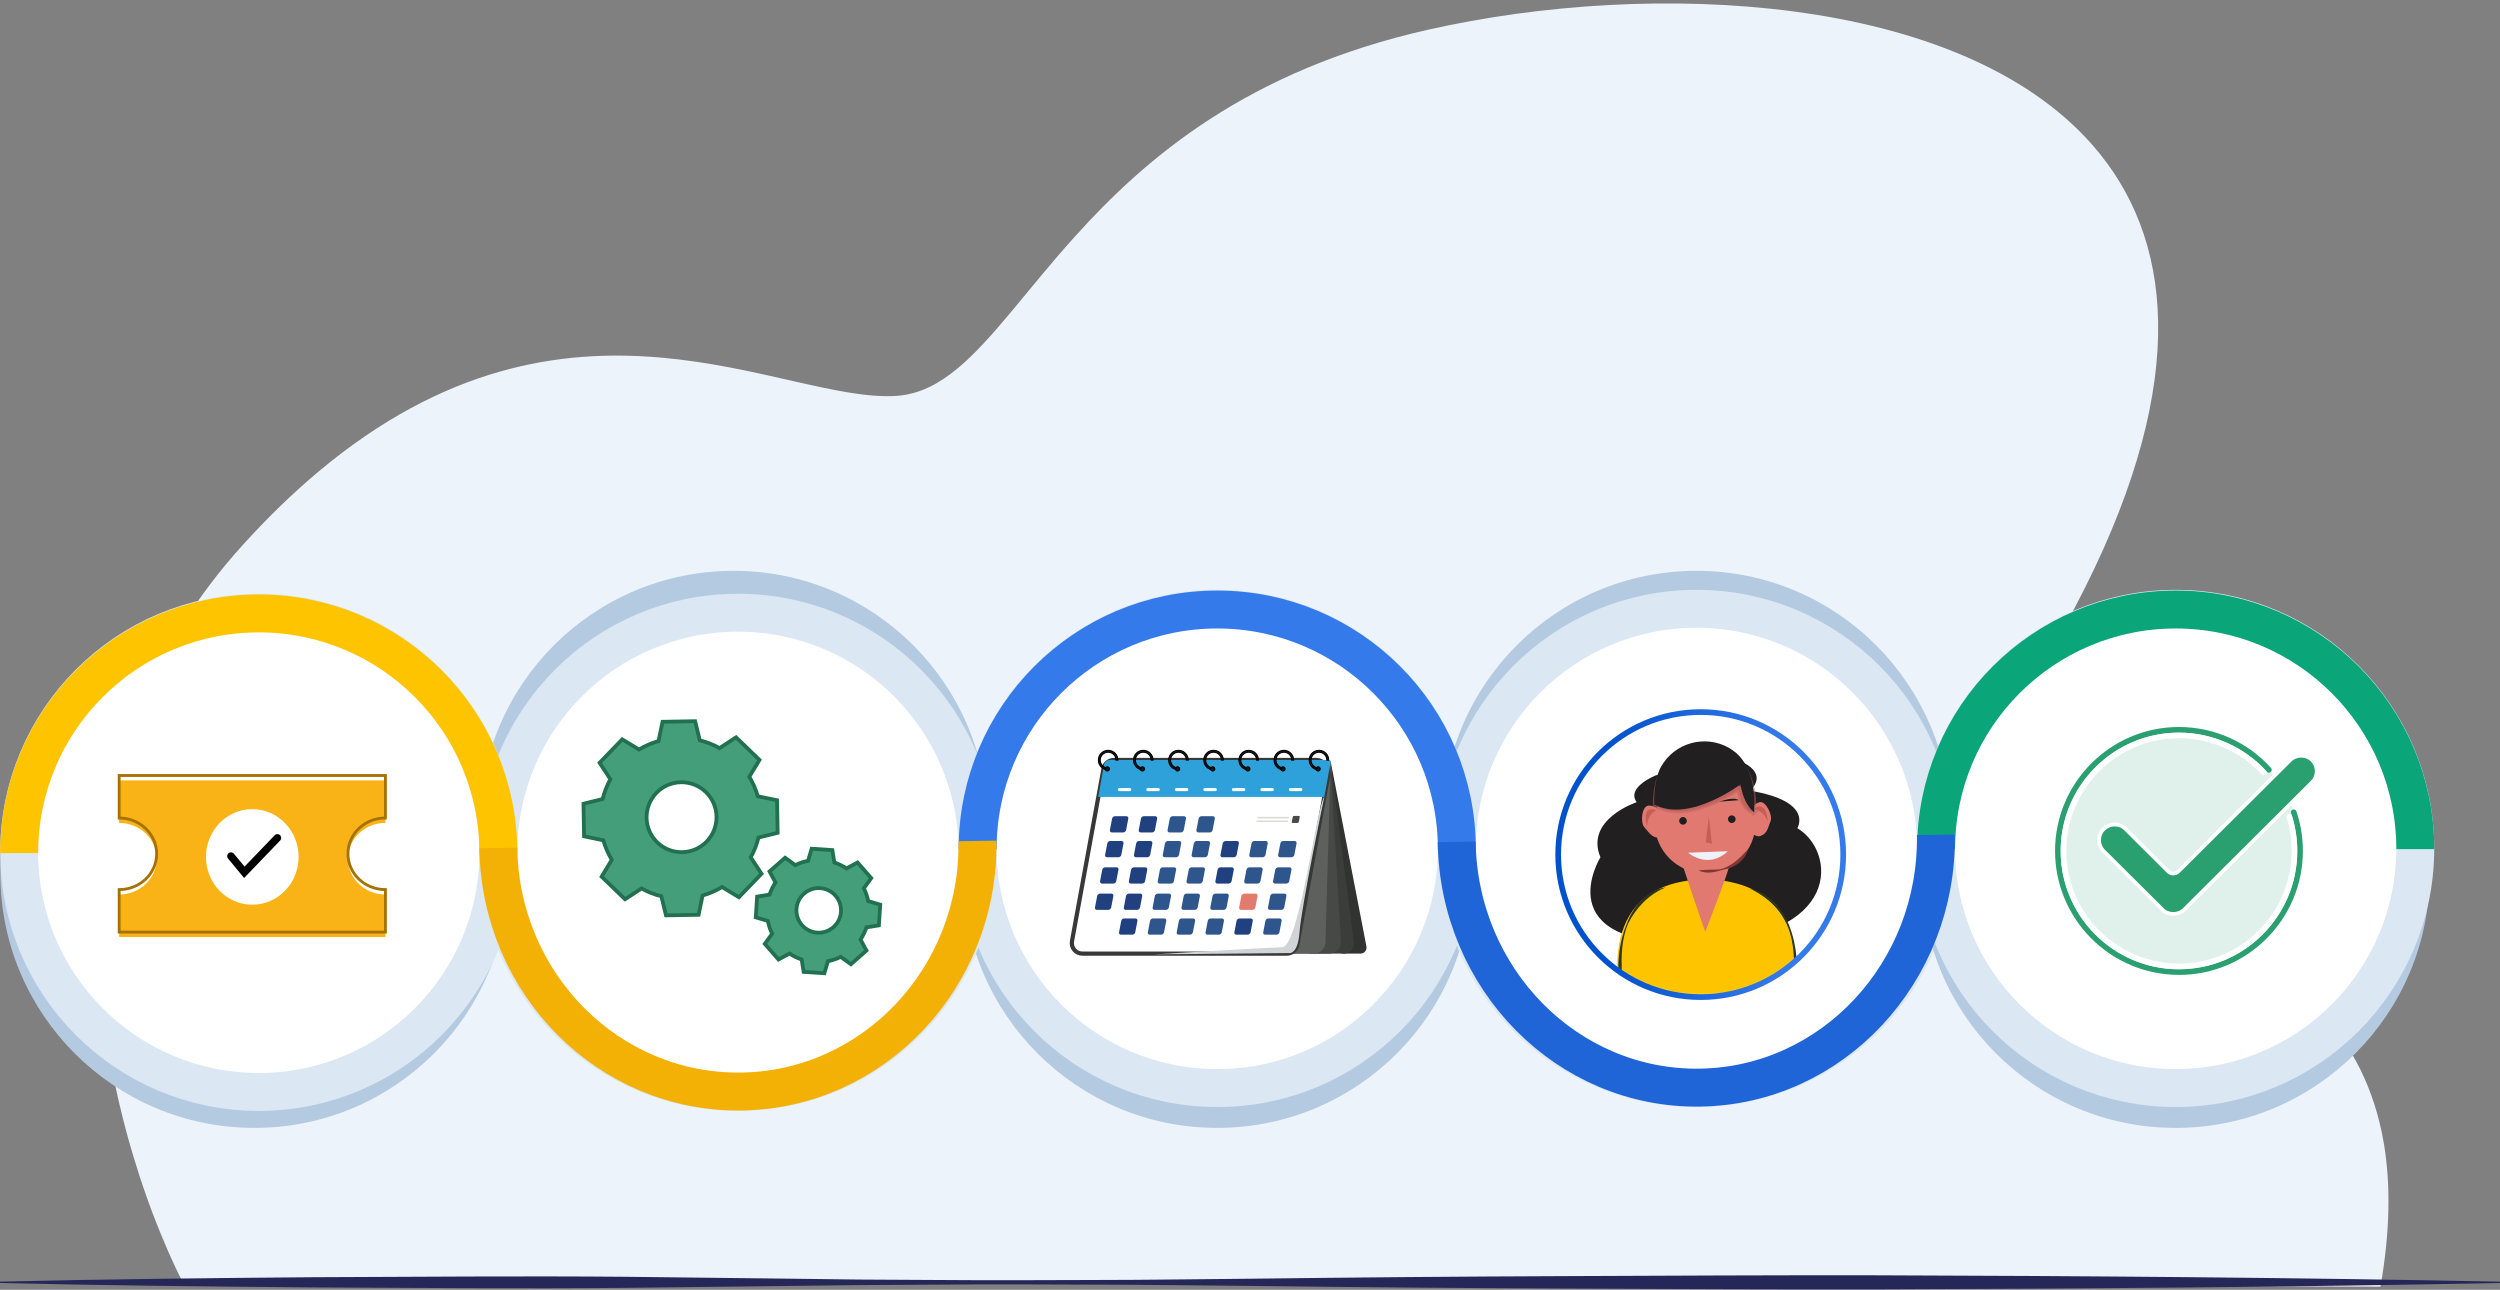 <svg width="659" height="340" viewBox="0 0 659 340" fill="none" xmlns="http://www.w3.org/2000/svg">
<rect x="0" y="0" width="659" height="340" fill="#808080" stroke="none"/>
<path d="M627.545 338.795C627.521 338.922 627.498 339.038 627.475 339.166L617.889 339.131L469.307 338.61L371.259 338.263H368.272L361.372 338.228L271.672 337.915L129.098 337.417L102.841 337.325L95.86 337.302H93.417H93.023H92.224L64.995 337.197L57.411 337.174H56.578L52.144 337.151H49.099L47.756 337.128C47.756 337.128 47.698 337.024 47.583 336.804C47.548 336.734 47.501 336.642 47.444 336.538C47.374 336.387 47.281 336.213 47.177 336.017C47.142 335.947 47.108 335.878 47.073 335.797C46.946 335.53 46.795 335.218 46.621 334.87C46.413 334.442 46.193 333.956 45.938 333.423C45.001 331.409 43.75 328.619 42.338 325.157C41.875 324.023 41.389 322.807 40.891 321.522C40.694 321.012 40.497 320.491 40.289 319.959C40.092 319.438 39.895 318.917 39.698 318.384C39.698 318.361 39.687 318.35 39.675 318.327C39.536 317.956 39.409 317.586 39.27 317.204C39.131 316.822 38.981 316.428 38.842 316.023C38.112 313.974 37.36 311.797 36.619 309.493C36.596 309.435 36.584 309.366 36.561 309.308C36.075 307.803 35.588 306.251 35.114 304.654C34.847 303.774 34.593 302.883 34.327 301.979C34.315 301.922 34.292 301.875 34.28 301.806C34.164 301.401 34.049 300.995 33.933 300.59C33.84 300.243 33.736 299.907 33.644 299.56C33.447 298.854 33.25 298.136 33.065 297.406C32.822 296.48 32.567 295.531 32.335 294.57C32.011 293.273 31.687 291.954 31.374 290.599C31.282 290.194 31.189 289.789 31.096 289.383C30.819 288.168 30.552 286.941 30.298 285.69C30.217 285.285 30.136 284.891 30.055 284.486C29.997 284.243 29.95 283.988 29.904 283.745C29.51 281.777 29.14 279.763 28.793 277.725C28.41 275.479 28.052 273.175 27.739 270.848C27.45 268.695 27.183 266.507 26.952 264.284C26.732 262.188 26.547 260.07 26.396 257.928C26.037 252.915 25.875 247.763 25.945 242.519C26.072 233.384 26.905 223.96 28.7 214.421C28.769 214.073 28.827 213.726 28.897 213.379C29.337 211.11 29.834 208.829 30.402 206.56C30.83 204.823 31.282 203.087 31.779 201.338C32.138 200.077 32.509 198.815 32.914 197.553C33.806 194.693 34.801 191.834 35.901 188.986C36.202 188.198 36.515 187.411 36.839 186.612C42.801 171.886 51.6 157.31 64.126 143.51C64.358 143.255 64.601 143.001 64.833 142.734C71.049 135.95 77.186 130.046 83.24 124.917C83.46 124.732 83.68 124.547 83.912 124.35C150.388 68.617 206.584 106.44 236.407 104.344C242.277 103.939 247.429 101.265 252.488 97.051C261.773 89.317 270.745 76.35 283.272 62.435C302.05 41.572 328.805 18.569 376.48 7.825C435.466 -5.477 516.507 -1.75 551.575 38.227C572.784 62.411 577.16 99.852 549.664 154.81C547.997 158.144 546.203 161.559 544.293 165.032C542.683 167.95 541.283 170.74 540.078 173.391C537.057 180.071 535.262 185.964 534.51 191.208C532.692 203.816 536.86 212.754 544.327 220.094C546.353 222.085 548.611 223.949 551.065 225.755C551.227 225.871 551.378 225.986 551.54 226.102C560.269 232.412 571.291 237.818 582.289 244.174C588.356 247.682 594.422 251.468 600.083 255.856C605.339 259.931 610.248 264.504 614.497 269.841C617.276 273.326 619.765 277.135 621.883 281.326C622.011 281.557 622.126 281.8 622.242 282.032C624.974 287.612 627.07 293.887 628.309 300.995C628.367 301.354 628.436 301.713 628.494 302.084C630.15 312.411 630.034 324.486 627.556 338.772L627.545 338.795Z" fill="#ECF3FA"/>
<path d="M67.055 297.314C104.038 297.314 134.018 267.333 134.018 230.351C134.018 193.368 104.038 163.388 67.055 163.388C30.073 163.388 0.093 193.368 0.093 230.351C0.093 267.333 30.073 297.314 67.055 297.314Z" fill="#B4CAE0"/>
<path d="M193.375 284.393C230.357 284.393 260.338 254.413 260.338 217.431C260.338 180.448 230.357 150.468 193.375 150.468C156.392 150.468 126.412 180.448 126.412 217.431C126.412 254.413 156.392 284.393 193.375 284.393Z" fill="#B4CAE0"/>
<path d="M447.183 284.393C484.165 284.393 514.145 254.413 514.145 217.431C514.145 180.448 484.165 150.468 447.183 150.468C410.2 150.468 380.22 180.448 380.22 217.431C380.22 254.413 410.2 284.393 447.183 284.393Z" fill="#B4CAE0"/>
<path d="M320.863 297.314C357.846 297.314 387.826 267.333 387.826 230.351C387.826 193.368 357.846 163.388 320.863 163.388C283.881 163.388 253.901 193.368 253.901 230.351C253.901 267.333 283.881 297.314 320.863 297.314Z" fill="#B4CAE0"/>
<path d="M68.213 287.843C103.098 287.843 131.379 259.563 131.379 224.678C131.379 189.793 103.098 161.512 68.213 161.512C33.328 161.512 5.048 189.793 5.048 224.678C5.048 259.563 33.328 287.843 68.213 287.843Z" fill="white" stroke="#DBE7F3" stroke-width="10" stroke-miterlimit="10"/>
<g clip-path="url(#clip0_6_186)">
<path d="M101.6 235.795C96.14 235.795 91.718 231.566 91.718 226.354C91.718 221.142 96.14 216.912 101.6 216.912V205.719H31.411V216.924C36.871 216.924 41.293 221.153 41.293 226.365C41.293 231.577 36.86 235.795 31.411 235.795V247H101.6V235.795Z" fill="#F9B317"/>
<path d="M101.6 234.501C96.14 234.501 91.718 230.271 91.718 225.059C91.718 219.847 96.14 215.618 101.6 215.618V204.424H31.411V215.629C36.871 215.629 41.293 219.859 41.293 225.07C41.293 230.282 36.86 234.501 31.411 234.501V245.705H101.6V234.501Z" stroke="#A57200" stroke-width="0.75" stroke-miterlimit="10"/>
<path d="M66.505 238.485C73.247 238.485 78.712 232.844 78.712 225.885C78.712 218.926 73.247 213.285 66.505 213.285C59.764 213.285 54.299 218.926 54.299 225.885C54.299 232.844 59.764 238.485 66.505 238.485Z" fill="white"/>
<path d="M60.894 225.684C62.062 227.101 63.24 228.519 64.408 229.936C67.316 226.912 70.225 223.898 73.122 220.874" stroke="black" stroke-width="2" stroke-miterlimit="10" stroke-linecap="round"/>
</g>
<path d="M194.532 287.843C229.418 287.843 257.698 259.563 257.698 224.678C257.698 189.793 229.418 161.512 194.532 161.512C159.647 161.512 131.367 189.793 131.367 224.678C131.367 259.563 159.647 287.843 194.532 287.843Z" fill="white" stroke="#DBE7F3" stroke-width="10" stroke-miterlimit="10"/>
<path d="M5.048 224.863C5.048 189.981 33.331 161.698 68.213 161.698C103.095 161.698 131.379 189.981 131.379 224.863" stroke="#FFC400" stroke-width="10" stroke-miterlimit="10"/>
<path d="M320.863 286.813C355.749 286.813 384.029 258.533 384.029 223.647C384.029 188.762 355.749 160.482 320.863 160.482C285.978 160.482 257.698 188.762 257.698 223.647C257.698 258.533 285.978 286.813 320.863 286.813Z" fill="white" stroke="#DBE7F3" stroke-width="10" stroke-miterlimit="10"/>
<path d="M447.183 286.813C482.068 286.813 510.348 258.533 510.348 223.647C510.348 188.762 482.068 160.482 447.183 160.482C412.297 160.482 384.017 188.762 384.017 223.647C384.017 258.533 412.297 286.813 447.183 286.813Z" fill="white" stroke="#DBE7F3" stroke-width="10" stroke-miterlimit="10"/>
<path d="M257.698 223.833C257.698 188.951 285.981 160.667 320.863 160.667C355.746 160.667 384.029 188.951 384.029 223.833" stroke="#357AEA" stroke-width="10" stroke-miterlimit="10"/>
<path d="M257.663 221.668C258.196 257.638 230.341 287.218 195.47 287.728C160.588 288.237 131.888 259.491 131.355 223.52" stroke="#F3B106" stroke-width="10" stroke-miterlimit="10"/>
<path d="M573.502 297.314C610.485 297.314 640.465 267.333 640.465 230.351C640.465 193.368 610.485 163.388 573.502 163.388C536.52 163.388 506.539 193.368 506.539 230.351C506.539 267.333 536.52 297.314 573.502 297.314Z" fill="#B4CAE0"/>
<path d="M573.502 286.813C608.387 286.813 636.667 258.533 636.667 223.647C636.667 188.762 608.387 160.482 573.502 160.482C538.617 160.482 510.337 188.762 510.337 223.647C510.337 258.533 538.617 286.813 573.502 286.813Z" fill="white" stroke="#DBE7F3" stroke-width="10" stroke-miterlimit="10"/>
<path d="M510.348 223.833C510.348 188.951 538.631 160.667 573.514 160.667C608.396 160.667 636.679 188.951 636.679 223.833" stroke="#0AA578" stroke-width="10" stroke-miterlimit="10"/>
<path d="M510.302 220.059C510.834 256.354 482.991 286.188 448.109 286.697C413.227 287.207 384.515 258.206 383.982 221.911" stroke="#1F65D8" stroke-width="10" stroke-miterlimit="10"/>
<path d="M199.939 220.777L204.987 219.538L204.836 210.947L199.754 209.894C199.244 208.111 198.503 206.386 197.519 204.754L200.205 200.32L194.023 194.357L189.682 197.205C188.026 196.279 186.266 195.596 184.472 195.156L183.233 190.108L174.643 190.259L173.589 195.341C171.806 195.851 170.081 196.592 168.449 197.576L164.015 194.89L158.053 201.072L160.901 205.414C159.974 207.069 159.291 208.829 158.851 210.623L153.804 211.862L153.954 220.452L159.037 221.506C159.546 223.289 160.287 225.014 161.271 226.646L158.585 231.08L164.767 237.043L169.109 234.195C170.764 235.121 172.524 235.804 174.319 236.244L175.557 241.291L184.148 241.141L185.201 236.058C186.984 235.549 188.709 234.808 190.341 233.824L194.776 236.51L200.738 230.328L197.89 225.986C198.816 224.331 199.499 222.571 199.939 220.777ZM186.289 221.818C182.758 225.477 176.923 225.581 173.253 222.05C169.595 218.519 169.491 212.684 173.022 209.014C176.553 205.356 182.388 205.251 186.058 208.782C189.716 212.314 189.821 218.148 186.289 221.818Z" fill="#439E79"/>
<path d="M199.939 220.777L204.987 219.538L204.836 210.947L199.754 209.894C199.244 208.111 198.503 206.386 197.519 204.754L200.205 200.32L194.023 194.357L189.682 197.205C188.026 196.279 186.266 195.596 184.472 195.156L183.233 190.108L174.643 190.259L173.589 195.341C171.806 195.851 170.081 196.592 168.449 197.576L164.015 194.89L158.053 201.072L160.901 205.414C159.974 207.069 159.291 208.829 158.851 210.623L153.804 211.862L153.954 220.452L159.037 221.506C159.546 223.289 160.287 225.014 161.271 226.646L158.585 231.08L164.767 237.043L169.109 234.195C170.764 235.121 172.524 235.804 174.319 236.244L175.557 241.291L184.148 241.141L185.201 236.058C186.984 235.549 188.709 234.808 190.342 233.824L194.776 236.51L200.738 230.328L197.89 225.986C198.816 224.331 199.499 222.571 199.939 220.777ZM186.289 221.818C182.758 225.477 176.923 225.581 173.253 222.05C169.595 218.519 169.491 212.684 173.022 209.014C176.553 205.356 182.388 205.251 186.058 208.782C189.716 212.314 189.821 218.148 186.289 221.818Z" stroke="#217050" stroke-miterlimit="10"/>
<path d="M228.407 244.452L231.672 243.931L232.031 238.467L228.859 237.529C228.627 236.371 228.245 235.237 227.713 234.148L229.658 231.474L226.046 227.352L223.14 228.927C222.133 228.255 221.056 227.723 219.933 227.352L219.412 224.088L213.947 223.729L213.01 226.901C211.852 227.132 210.717 227.515 209.629 228.047L206.955 226.102L202.845 229.714L204.419 232.62C203.748 233.627 203.215 234.704 202.845 235.827L199.58 236.348L199.221 241.812L202.393 242.75C202.625 243.908 203.007 245.042 203.539 246.131L201.595 248.805L205.207 252.927L208.113 251.352C209.12 252.024 210.196 252.556 211.319 252.927L211.84 256.191L217.305 256.55L218.243 253.378C219.4 253.147 220.535 252.765 221.623 252.232L224.298 254.177L228.407 250.565L226.833 247.659C227.504 246.652 228.037 245.575 228.407 244.452ZM219.69 244.394C217.247 246.536 213.542 246.293 211.4 243.85C209.259 241.407 209.502 237.702 211.945 235.561C214.387 233.419 218.092 233.662 220.234 236.105C222.376 238.548 222.133 242.252 219.69 244.394Z" fill="#439E79"/>
<path d="M228.407 244.452L231.672 243.931L232.031 238.467L228.859 237.529C228.627 236.371 228.245 235.237 227.713 234.148L229.658 231.474L226.046 227.352L223.14 228.927C222.133 228.255 221.056 227.723 219.933 227.352L219.412 224.088L213.947 223.729L213.01 226.901C211.852 227.132 210.717 227.515 209.629 228.047L206.955 226.102L202.845 229.714L204.419 232.62C203.748 233.627 203.215 234.704 202.845 235.827L199.58 236.348L199.221 241.812L202.393 242.75C202.625 243.908 203.007 245.042 203.539 246.131L201.595 248.805L205.207 252.927L208.113 251.352C209.12 252.024 210.196 252.556 211.319 252.927L211.84 256.191L217.305 256.55L218.243 253.378C219.4 253.147 220.535 252.765 221.623 252.232L224.298 254.177L228.407 250.565L226.833 247.659C227.504 246.652 228.037 245.575 228.407 244.452ZM219.69 244.394C217.247 246.536 213.542 246.293 211.4 243.85C209.259 241.407 209.502 237.702 211.945 235.561C214.387 233.419 218.092 233.662 220.234 236.105C222.376 238.548 222.133 242.252 219.69 244.394Z" stroke="#217050" stroke-miterlimit="10"/>
<path d="M350.767 200.736L360.191 249.465C360.388 250.461 359.624 251.375 358.617 251.375H353.65L350.767 200.736Z" fill="#303330"/>
<path d="M350.652 200.539L356.903 248.377C357.112 249.963 355.873 251.375 354.275 251.375H345.106L350.27 200.366L350.652 200.539Z" fill="#3B3D3B"/>
<path d="M350.652 200.539L353.453 248.075C353.557 249.87 352.133 251.375 350.339 251.375H336.666L350.652 200.539Z" fill="#464946"/>
<path d="M350.756 200.922L349.401 248.076C349.505 249.87 348.081 251.375 346.287 251.375H332.614L350.756 200.933V200.922Z" fill="#5E605E"/>
<path d="M285.321 251.375H339.213C340.556 251.375 341.714 250.414 341.957 249.094L350.154 204.244C350.524 202.207 348.961 200.331 346.889 200.331H293.634C292.291 200.331 291.133 201.292 290.89 202.612L282.577 248.087C282.265 249.801 283.573 251.375 285.321 251.375Z" fill="white" stroke="#383838" stroke-width="1.11" stroke-miterlimit="10"/>
<path d="M349.089 210.068H289.501L291.029 201.605C291.156 200.875 291.804 200.331 292.545 200.331H350.27C350.582 200.331 350.825 200.62 350.767 200.921L349.089 210.056V210.068Z" fill="#2EA1DA"/>
<path d="M345.106 200.366C345.106 200.597 345.141 200.817 345.187 201.026C345.419 201.883 346.067 202.566 346.901 202.832C347.109 202.901 347.329 202.936 347.561 202.948V202.45C347.364 202.45 347.178 202.404 346.993 202.334C346.38 202.126 345.905 201.639 345.697 201.026C345.627 200.817 345.592 200.597 345.592 200.366C345.592 199.22 346.53 198.282 347.676 198.282C348.822 198.282 349.76 199.22 349.76 200.366H350.258C350.258 198.942 349.1 197.784 347.676 197.784C346.252 197.784 345.095 198.942 345.095 200.366H345.106Z" fill="#161616" stroke="black" stroke-width="0.28" stroke-miterlimit="10"/>
<path d="M346.889 202.681C346.889 202.681 346.889 202.785 346.912 202.832C346.982 203.063 347.19 203.237 347.456 203.237C347.769 203.237 348.012 202.982 348.012 202.681C348.012 202.369 347.757 202.125 347.456 202.125C347.271 202.125 347.121 202.207 347.016 202.345C346.947 202.438 346.901 202.554 346.901 202.693L346.889 202.681Z" fill="#161616" stroke="black" stroke-width="0.28" stroke-miterlimit="10"/>
<path d="M335.844 200.366C335.844 200.597 335.879 200.817 335.925 201.026C336.157 201.883 336.805 202.566 337.65 202.832C337.859 202.901 338.079 202.936 338.31 202.948V202.45C338.113 202.45 337.928 202.404 337.743 202.334C337.129 202.126 336.655 201.639 336.446 201.026C336.377 200.817 336.342 200.597 336.342 200.366C336.342 199.22 337.28 198.282 338.426 198.282C339.572 198.282 340.51 199.22 340.51 200.366H341.008C341.008 198.942 339.85 197.784 338.426 197.784C337.002 197.784 335.844 198.942 335.844 200.366Z" fill="#161616" stroke="black" stroke-width="0.28" stroke-miterlimit="10"/>
<path d="M337.627 202.681C337.627 202.681 337.627 202.785 337.65 202.832C337.72 203.063 337.928 203.237 338.195 203.237C338.507 203.237 338.75 202.982 338.75 202.681C338.75 202.369 338.496 202.125 338.195 202.125C338.009 202.125 337.859 202.207 337.755 202.345C337.685 202.438 337.639 202.554 337.639 202.693L337.627 202.681Z" fill="#161616" stroke="black" stroke-width="0.28" stroke-miterlimit="10"/>
<path d="M326.583 200.366C326.583 200.597 326.617 200.817 326.664 201.026C326.895 201.883 327.543 202.566 328.377 202.832C328.585 202.901 328.805 202.936 329.037 202.948V202.45C328.84 202.45 328.655 202.404 328.47 202.334C327.856 202.126 327.381 201.639 327.173 201.026C327.103 200.817 327.069 200.597 327.069 200.366C327.069 199.22 328.007 198.282 329.153 198.282C330.299 198.282 331.237 199.22 331.237 200.366H331.734C331.734 198.942 330.577 197.784 329.153 197.784C327.729 197.784 326.571 198.942 326.571 200.366H326.583Z" fill="#161616" stroke="black" stroke-width="0.28" stroke-miterlimit="10"/>
<path d="M328.365 202.681C328.365 202.681 328.365 202.785 328.389 202.832C328.458 203.063 328.666 203.237 328.933 203.237C329.245 203.237 329.488 202.982 329.488 202.681C329.488 202.369 329.234 202.125 328.933 202.125C328.747 202.125 328.597 202.207 328.493 202.345C328.423 202.438 328.377 202.554 328.377 202.693L328.365 202.681Z" fill="#161616" stroke="black" stroke-width="0.28" stroke-miterlimit="10"/>
<path d="M317.321 200.366C317.321 200.597 317.355 200.817 317.402 201.026C317.633 201.883 318.282 202.566 319.115 202.832C319.324 202.901 319.544 202.936 319.775 202.948V202.45C319.578 202.45 319.393 202.404 319.208 202.334C318.594 202.126 318.12 201.639 317.911 201.026C317.842 200.817 317.807 200.597 317.807 200.366C317.807 199.22 318.745 198.282 319.891 198.282C321.037 198.282 321.975 199.22 321.975 200.366H322.473C322.473 198.942 321.315 197.784 319.891 197.784C318.467 197.784 317.309 198.942 317.309 200.366H317.321Z" fill="#161616" stroke="black" stroke-width="0.28" stroke-miterlimit="10"/>
<path d="M319.104 202.681C319.104 202.681 319.104 202.785 319.127 202.832C319.196 203.063 319.405 203.237 319.671 203.237C319.983 203.237 320.227 202.982 320.227 202.681C320.227 202.369 319.972 202.125 319.671 202.125C319.486 202.125 319.335 202.207 319.231 202.345C319.161 202.438 319.115 202.554 319.115 202.693L319.104 202.681Z" fill="#161616" stroke="black" stroke-width="0.28" stroke-miterlimit="10"/>
<path d="M308.059 200.366C308.059 200.597 308.094 200.817 308.14 201.026C308.371 201.883 309.02 202.566 309.865 202.832C310.073 202.901 310.293 202.936 310.525 202.948V202.45C310.328 202.45 310.143 202.404 309.958 202.334C309.344 202.126 308.869 201.639 308.661 201.026C308.591 200.817 308.557 200.597 308.557 200.366C308.557 199.22 309.494 198.282 310.641 198.282C311.787 198.282 312.725 199.22 312.725 200.366H313.222C313.222 198.942 312.065 197.784 310.641 197.784C309.217 197.784 308.059 198.942 308.059 200.366Z" fill="#161616" stroke="black" stroke-width="0.28" stroke-miterlimit="10"/>
<path d="M309.842 202.681C309.842 202.681 309.842 202.785 309.865 202.832C309.934 203.063 310.143 203.237 310.409 203.237C310.722 203.237 310.965 202.982 310.965 202.681C310.965 202.369 310.71 202.125 310.409 202.125C310.224 202.125 310.073 202.207 309.969 202.345C309.9 202.438 309.853 202.554 309.853 202.693L309.842 202.681Z" fill="#161616" stroke="black" stroke-width="0.28" stroke-miterlimit="10"/>
<path d="M298.797 200.366C298.797 200.597 298.832 200.817 298.878 201.026C299.11 201.883 299.758 202.566 300.592 202.832C300.8 202.901 301.02 202.936 301.251 202.948V202.45C301.055 202.45 300.869 202.404 300.684 202.334C300.071 202.126 299.596 201.639 299.388 201.026C299.318 200.817 299.283 200.597 299.283 200.366C299.283 199.22 300.221 198.282 301.367 198.282C302.513 198.282 303.451 199.22 303.451 200.366H303.949C303.949 198.942 302.791 197.784 301.367 197.784C299.943 197.784 298.786 198.942 298.786 200.366H298.797Z" fill="#161616" stroke="black" stroke-width="0.28" stroke-miterlimit="10"/>
<path d="M300.58 202.681C300.58 202.681 300.58 202.785 300.603 202.832C300.673 203.063 300.881 203.237 301.147 203.237C301.46 203.237 301.703 202.982 301.703 202.681C301.703 202.369 301.448 202.125 301.147 202.125C300.962 202.125 300.812 202.207 300.707 202.345C300.638 202.438 300.592 202.554 300.592 202.693L300.58 202.681Z" fill="#161616" stroke="black" stroke-width="0.28" stroke-miterlimit="10"/>
<path d="M289.535 200.366C289.535 200.597 289.57 200.817 289.616 201.026C289.848 201.883 290.496 202.566 291.33 202.832C291.538 202.901 291.758 202.936 291.99 202.948V202.45C291.793 202.45 291.608 202.404 291.422 202.334C290.809 202.126 290.334 201.639 290.126 201.026C290.056 200.817 290.022 200.597 290.022 200.366C290.022 199.22 290.959 198.282 292.105 198.282C293.252 198.282 294.189 199.22 294.189 200.366H294.687C294.687 198.942 293.529 197.784 292.105 197.784C290.681 197.784 289.524 198.942 289.524 200.366H289.535Z" fill="#161616" stroke="black" stroke-width="0.28" stroke-miterlimit="10"/>
<path d="M291.318 202.681C291.318 202.681 291.318 202.785 291.341 202.832C291.411 203.063 291.619 203.237 291.885 203.237C292.198 203.237 292.441 202.982 292.441 202.681C292.441 202.369 292.186 202.125 291.885 202.125C291.7 202.125 291.55 202.207 291.446 202.345C291.376 202.438 291.33 202.554 291.33 202.693L291.318 202.681Z" fill="#161616" stroke="black" stroke-width="0.28" stroke-miterlimit="10"/>
<path d="M314.623 225.975H317.633C317.981 225.975 318.316 225.685 318.386 225.338L318.965 222.328C319.034 221.981 318.803 221.691 318.455 221.691H315.445C315.098 221.691 314.762 221.981 314.693 222.328L314.114 225.338C314.044 225.685 314.276 225.975 314.623 225.975Z" fill="#2E568C"/>
<path d="M307.017 225.975H310.027C310.374 225.975 310.71 225.685 310.78 225.338L311.358 222.328C311.428 221.981 311.196 221.691 310.849 221.691H307.839C307.492 221.691 307.156 221.981 307.086 222.328L306.508 225.338C306.438 225.685 306.67 225.975 307.017 225.975Z" fill="#2E568C"/>
<path d="M299.422 225.975H302.432C302.78 225.975 303.115 225.685 303.185 225.338L303.764 222.328C303.833 221.981 303.602 221.691 303.254 221.691H300.244C299.897 221.691 299.561 221.981 299.492 222.328L298.913 225.338C298.843 225.685 299.075 225.975 299.422 225.975Z" fill="#214080"/>
<path d="M337.43 225.975H340.441C340.788 225.975 341.124 225.685 341.193 225.338L341.772 222.328C341.841 221.981 341.61 221.691 341.262 221.691H338.252C337.905 221.691 337.569 221.981 337.5 222.328L336.921 225.338C336.852 225.685 337.083 225.975 337.43 225.975Z" fill="#2E568C"/>
<path d="M340.73 216.933H342.027C342.177 216.933 342.328 216.806 342.351 216.655L342.605 215.358C342.629 215.208 342.536 215.081 342.386 215.081H341.089C340.938 215.081 340.788 215.208 340.765 215.358L340.51 216.655C340.487 216.806 340.579 216.933 340.73 216.933Z" fill="#4A494A"/>
<path d="M329.824 225.975H332.834C333.182 225.975 333.517 225.685 333.587 225.338L334.166 222.328C334.235 221.981 334.004 221.691 333.656 221.691H330.646C330.299 221.691 329.963 221.981 329.894 222.328L329.315 225.338C329.245 225.685 329.477 225.975 329.824 225.975Z" fill="#2E568C"/>
<path d="M322.229 225.975H325.24C325.587 225.975 325.923 225.685 325.992 225.338L326.571 222.328C326.64 221.981 326.409 221.691 326.062 221.691H323.051C322.704 221.691 322.368 221.981 322.299 222.328L321.72 225.338C321.651 225.685 321.882 225.975 322.229 225.975Z" fill="#214080"/>
<path d="M291.816 225.975H294.826C295.173 225.975 295.509 225.685 295.579 225.338L296.158 222.328C296.227 221.981 295.995 221.691 295.648 221.691H292.638C292.291 221.691 291.955 221.981 291.885 222.328L291.307 225.338C291.237 225.685 291.469 225.975 291.816 225.975Z" fill="#214080"/>
<path d="M315.885 219.433H318.895C319.243 219.433 319.578 219.144 319.648 218.797L320.227 215.787C320.296 215.439 320.065 215.15 319.717 215.15H316.707C316.36 215.15 316.024 215.439 315.955 215.787L315.376 218.797C315.306 219.144 315.538 219.433 315.885 219.433Z" fill="#2E568C"/>
<path d="M308.279 219.433H311.289C311.636 219.433 311.972 219.144 312.042 218.797L312.62 215.787C312.69 215.439 312.458 215.15 312.111 215.15H309.101C308.754 215.15 308.418 215.439 308.348 215.787L307.77 218.797C307.7 219.144 307.932 219.433 308.279 219.433Z" fill="#2E568C"/>
<path d="M300.684 219.433H303.694C304.042 219.433 304.377 219.144 304.447 218.797L305.026 215.787C305.095 215.439 304.864 215.15 304.516 215.15H301.506C301.159 215.15 300.823 215.439 300.754 215.787L300.175 218.797C300.105 219.144 300.337 219.433 300.684 219.433Z" fill="#214080"/>
<path d="M293.078 219.433H296.088C296.435 219.433 296.771 219.144 296.841 218.797L297.419 215.787C297.489 215.439 297.257 215.15 296.91 215.15H293.9C293.553 215.15 293.217 215.439 293.147 215.787L292.569 218.797C292.499 219.144 292.731 219.433 293.078 219.433Z" fill="#214080"/>
<path d="M313.28 232.909H316.29C316.638 232.909 316.973 232.62 317.043 232.273L317.622 229.262C317.691 228.915 317.46 228.626 317.112 228.626H314.102C313.755 228.626 313.419 228.915 313.35 229.262L312.771 232.273C312.701 232.62 312.933 232.909 313.28 232.909Z" fill="#2E568C"/>
<path d="M305.686 232.909H308.696C309.043 232.909 309.379 232.62 309.448 232.273L310.027 229.262C310.096 228.915 309.865 228.626 309.518 228.626H306.508C306.16 228.626 305.824 228.915 305.755 229.262L305.176 232.273C305.107 232.62 305.338 232.909 305.686 232.909Z" fill="#2E568C"/>
<path d="M298.079 232.909H301.089C301.437 232.909 301.772 232.62 301.842 232.273L302.421 229.262C302.49 228.915 302.259 228.626 301.911 228.626H298.901C298.554 228.626 298.218 228.915 298.149 229.262L297.57 232.273C297.5 232.62 297.732 232.909 298.079 232.909Z" fill="#214080"/>
<path d="M336.087 232.909H339.097C339.445 232.909 339.781 232.62 339.85 232.273L340.429 229.262C340.498 228.915 340.267 228.626 339.919 228.626H336.909C336.562 228.626 336.226 228.915 336.157 229.262L335.578 232.273C335.509 232.62 335.74 232.909 336.087 232.909Z" fill="#2E568C"/>
<path d="M328.493 232.909H331.503C331.85 232.909 332.186 232.62 332.255 232.273L332.834 229.262C332.904 228.915 332.672 228.626 332.325 228.626H329.315C328.967 228.626 328.632 228.915 328.562 229.262L327.983 232.273C327.914 232.62 328.145 232.909 328.493 232.909Z" fill="#2E568C"/>
<path d="M320.886 232.909H323.897C324.244 232.909 324.58 232.62 324.649 232.273L325.228 229.262C325.297 228.915 325.066 228.626 324.719 228.626H321.708C321.361 228.626 321.025 228.915 320.956 229.262L320.377 232.273C320.308 232.62 320.539 232.909 320.886 232.909Z" fill="#214080"/>
<path d="M290.485 232.909H293.495C293.842 232.909 294.178 232.62 294.247 232.273L294.826 229.262C294.896 228.915 294.664 228.626 294.317 228.626H291.307C290.959 228.626 290.624 228.915 290.554 229.262L289.975 232.273C289.906 232.62 290.137 232.909 290.485 232.909Z" fill="#214080"/>
<path d="M311.949 239.844H314.959C315.306 239.844 315.642 239.555 315.712 239.207L316.29 236.197C316.36 235.85 316.128 235.561 315.781 235.561H312.771C312.424 235.561 312.088 235.85 312.018 236.197L311.44 239.207C311.37 239.555 311.602 239.844 311.949 239.844Z" fill="#2E568C"/>
<path d="M304.343 239.844H307.353C307.7 239.844 308.036 239.555 308.105 239.207L308.684 236.197C308.754 235.85 308.522 235.561 308.175 235.561H305.165C304.817 235.561 304.482 235.85 304.412 236.197L303.833 239.207C303.764 239.555 303.995 239.844 304.343 239.844Z" fill="#2E568C"/>
<path d="M296.748 239.844H299.758C300.105 239.844 300.441 239.555 300.511 239.207L301.089 236.197C301.159 235.85 300.927 235.561 300.58 235.561H297.57C297.223 235.561 296.887 235.85 296.817 236.197L296.239 239.207C296.169 239.555 296.401 239.844 296.748 239.844Z" fill="#214080"/>
<path d="M334.756 239.844H337.766C338.114 239.844 338.449 239.555 338.519 239.207L339.098 236.197C339.167 235.85 338.935 235.561 338.588 235.561H335.578C335.231 235.561 334.895 235.85 334.826 236.197L334.247 239.207C334.177 239.555 334.409 239.844 334.756 239.844Z" fill="#2E568C"/>
<path d="M327.15 239.844H330.16C330.507 239.844 330.843 239.555 330.912 239.207L331.491 236.197C331.561 235.85 331.329 235.561 330.982 235.561H327.972C327.624 235.561 327.289 235.85 327.219 236.197L326.64 239.207C326.571 239.555 326.803 239.844 327.15 239.844Z" fill="#E37A6E"/>
<path d="M319.555 239.844H322.565C322.913 239.844 323.248 239.555 323.318 239.207L323.897 236.197C323.966 235.85 323.735 235.561 323.387 235.561H320.377C320.03 235.561 319.694 235.85 319.625 236.197L319.046 239.207C318.976 239.555 319.208 239.844 319.555 239.844Z" fill="#2E568C"/>
<path d="M289.142 239.844H292.152C292.499 239.844 292.835 239.555 292.904 239.207L293.483 236.197C293.553 235.85 293.321 235.561 292.974 235.561H289.964C289.616 235.561 289.281 235.85 289.211 236.197L288.632 239.207C288.563 239.555 288.794 239.844 289.142 239.844Z" fill="#214080"/>
<path d="M310.687 246.385H313.697C314.044 246.385 314.38 246.096 314.45 245.749L315.028 242.739C315.098 242.391 314.866 242.102 314.519 242.102H311.509C311.162 242.102 310.826 242.391 310.756 242.739L310.178 245.749C310.108 246.096 310.34 246.385 310.687 246.385Z" fill="#2E568C"/>
<path d="M303.081 246.385H306.091C306.438 246.385 306.774 246.096 306.843 245.749L307.422 242.739C307.492 242.391 307.26 242.102 306.913 242.102H303.903C303.555 242.102 303.22 242.391 303.15 242.739L302.571 245.749C302.502 246.096 302.733 246.385 303.081 246.385Z" fill="#2E568C"/>
<path d="M295.486 246.385H298.496C298.843 246.385 299.179 246.096 299.249 245.749L299.827 242.739C299.897 242.391 299.665 242.102 299.318 242.102H296.308C295.961 242.102 295.625 242.391 295.555 242.739L294.977 245.749C294.907 246.096 295.139 246.385 295.486 246.385Z" fill="#214080"/>
<path d="M333.494 246.385H336.504C336.852 246.385 337.187 246.096 337.257 245.749L337.836 242.739C337.905 242.391 337.674 242.102 337.326 242.102H334.316C333.969 242.102 333.633 242.391 333.564 242.739L332.985 245.749C332.915 246.096 333.147 246.385 333.494 246.385Z" fill="#2E568C"/>
<path d="M325.888 246.385H328.898C329.245 246.385 329.581 246.096 329.65 245.749L330.229 242.739C330.299 242.391 330.067 242.102 329.72 242.102H326.71C326.363 242.102 326.027 242.391 325.957 242.739L325.378 245.749C325.309 246.096 325.541 246.385 325.888 246.385Z" fill="#214080"/>
<path d="M318.293 246.385H321.303C321.651 246.385 321.986 246.096 322.056 245.749L322.635 242.739C322.704 242.391 322.473 242.102 322.125 242.102H319.115C318.768 242.102 318.432 242.391 318.363 242.739L317.784 245.749C317.714 246.096 317.946 246.385 318.293 246.385Z" fill="#2E568C"/>
<path d="M331.595 215.74H339.572C339.688 215.74 339.781 215.648 339.781 215.532C339.781 215.416 339.688 215.323 339.572 215.323H331.595C331.48 215.323 331.387 215.416 331.387 215.532C331.387 215.648 331.48 215.74 331.595 215.74Z" fill="#DADBD9"/>
<path d="M331.352 216.701H339.329C339.445 216.701 339.537 216.609 339.537 216.493C339.537 216.377 339.445 216.285 339.329 216.285H331.352C331.237 216.285 331.144 216.377 331.144 216.493C331.144 216.609 331.237 216.701 331.352 216.701Z" fill="#DADBD9"/>
<path d="M340.163 208.539H342.906C343.126 208.539 343.312 208.354 343.312 208.134C343.312 207.914 343.126 207.729 342.906 207.729H340.163C339.943 207.729 339.757 207.914 339.757 208.134C339.757 208.354 339.943 208.539 340.163 208.539Z" fill="white"/>
<path d="M332.649 208.539H335.393C335.613 208.539 335.798 208.354 335.798 208.134C335.798 207.914 335.613 207.729 335.393 207.729H332.649C332.429 207.729 332.244 207.914 332.244 208.134C332.244 208.354 332.429 208.539 332.649 208.539Z" fill="white"/>
<path d="M325.124 208.539H327.868C328.088 208.539 328.273 208.354 328.273 208.134C328.273 207.914 328.088 207.729 327.868 207.729H325.124C324.904 207.729 324.719 207.914 324.719 208.134C324.719 208.354 324.904 208.539 325.124 208.539Z" fill="white"/>
<path d="M317.61 208.539H320.354C320.574 208.539 320.759 208.354 320.759 208.134C320.759 207.914 320.574 207.729 320.354 207.729H317.61C317.39 207.729 317.205 207.914 317.205 208.134C317.205 208.354 317.39 208.539 317.61 208.539Z" fill="white"/>
<path d="M310.097 208.539H312.84C313.06 208.539 313.246 208.354 313.246 208.134C313.246 207.914 313.06 207.729 312.84 207.729H310.097C309.877 207.729 309.691 207.914 309.691 208.134C309.691 208.354 309.877 208.539 310.097 208.539Z" fill="white"/>
<path d="M302.583 208.539H305.327C305.547 208.539 305.732 208.354 305.732 208.134C305.732 207.914 305.547 207.729 305.327 207.729H302.583C302.363 207.729 302.178 207.914 302.178 208.134C302.178 208.354 302.363 208.539 302.583 208.539Z" fill="white"/>
<path d="M295.069 208.539H297.813C298.033 208.539 298.218 208.354 298.218 208.134C298.218 207.914 298.033 207.729 297.813 207.729H295.069C294.849 207.729 294.664 207.914 294.664 208.134C294.664 208.354 294.849 208.539 295.069 208.539Z" fill="white"/>
<path d="M349.089 210.068C347.155 211.978 342.466 249.511 338.009 249.673C333.552 249.835 304.065 251.572 304.065 251.572L340.151 251.213C340.151 251.213 342.131 251.178 342.536 245.888C343.092 238.571 349.089 210.068 349.089 210.068Z" fill="#D1D4D6"/>
<path d="M448.306 262.837C469.054 262.837 485.874 246.017 485.874 225.269C485.874 204.52 469.054 187.7 448.306 187.7C427.557 187.7 410.737 204.52 410.737 225.269C410.737 246.017 427.557 262.837 448.306 262.837Z" fill="white"/>
<mask id="mask0_6_186" style="mask-type:luminance" maskUnits="userSpaceOnUse" x="410" y="187" width="76" height="76">
<path d="M448.306 262.837C469.054 262.837 485.874 246.017 485.874 225.269C485.874 204.52 469.054 187.7 448.306 187.7C427.557 187.7 410.737 204.52 410.737 225.269C410.737 246.017 427.557 262.837 448.306 262.837Z" fill="white"/>
</mask>
<g mask="url(#mask0_6_186)">
<path d="M436.566 204.348C436.566 204.348 428.566 207.451 431.426 211.457C431.426 211.457 417.695 215.983 421.875 225.975C421.875 225.975 407.264 249.534 446.662 248.516C486.059 247.497 483.94 224.308 473.776 218.311C473.776 218.311 478.268 211.225 461.295 208.424C461.295 208.424 468.971 202.264 452.277 198.652L436.555 204.372L436.566 204.348Z" fill="#221F20"/>
<path d="M449.475 230.177C456.815 230.177 462.766 224.227 462.766 216.887C462.766 209.546 456.815 203.596 449.475 203.596C442.135 203.596 436.184 209.546 436.184 216.887C436.184 224.227 442.135 230.177 449.475 230.177Z" fill="#E17971"/>
<path fill-rule="evenodd" clip-rule="evenodd" d="M434.61 212.36C432.723 212.36 432.387 216.887 433.406 217.998C434.679 219.399 435.339 220.811 437.226 220.811C439.113 220.811 439.495 218.114 440.248 216.377C441.058 214.502 436.497 212.348 434.61 212.348V212.36Z" fill="#E17971"/>
<path fill-rule="evenodd" clip-rule="evenodd" d="M434.204 217.998C434.135 214.548 436.624 213.564 436.624 213.564C432.283 212.094 434.204 217.998 434.204 217.998Z" fill="#C65E55"/>
<path fill-rule="evenodd" clip-rule="evenodd" d="M463.669 211.492C461.897 212.14 458.366 215.729 459.767 217.222C461.064 218.588 462.36 220.985 464.132 220.337C465.903 219.688 466.042 218.125 466.748 216.366C467.315 214.976 465.44 210.843 463.669 211.492Z" fill="#E17971"/>
<path fill-rule="evenodd" clip-rule="evenodd" d="M462.198 213.321C462.198 213.321 464.861 213.379 465.996 216.643C465.996 216.643 465.764 210.45 462.198 213.321Z" fill="#C65E55"/>
<path d="M443.64 217.384C444.196 217.384 444.647 216.933 444.647 216.377C444.647 215.821 444.196 215.37 443.64 215.37C443.084 215.37 442.633 215.821 442.633 216.377C442.633 216.933 443.084 217.384 443.64 217.384Z" fill="#201F1F"/>
<path d="M456.502 216.945C457.059 216.945 457.51 216.494 457.51 215.937C457.51 215.381 457.059 214.93 456.502 214.93C455.946 214.93 455.495 215.381 455.495 215.937C455.495 216.494 455.946 216.945 456.502 216.945Z" fill="#201F1F"/>
<path d="M444.381 210.948C442.749 210.948 440.607 211.746 440.607 211.746L445.84 211.341C445.504 211.052 444.983 210.948 444.381 210.948Z" fill="#201F1F"/>
<path d="M456.861 210.542C455.229 210.542 453.087 211.341 453.087 211.341L458.32 210.936C457.984 210.646 457.463 210.542 456.861 210.542Z" fill="#201F1F"/>
<path d="M445.805 212.163C444.173 212.163 442.031 212.962 442.031 212.962L447.264 212.557C446.928 212.267 446.407 212.163 445.805 212.163Z" fill="#201F1F"/>
<path fill-rule="evenodd" clip-rule="evenodd" d="M444.995 224.782C444.995 224.782 450.204 229.332 455.46 224.377L444.995 224.782Z" fill="#F0F2F9"/>
<path fill-rule="evenodd" clip-rule="evenodd" d="M450.459 215.173L449.649 222.015L451.258 222.42L450.459 215.173Z" fill="#C65E55"/>
<path fill-rule="evenodd" clip-rule="evenodd" d="M449.429 231.787C449.429 231.787 449.429 231.787 449.417 231.787C449.417 231.787 449.417 231.787 449.405 231.787C421.18 232.47 425.174 258.924 428.937 271.242L449.417 270.86L471.31 271.242C475.327 258.924 477.503 232.296 449.429 231.787Z" fill="#FFC400"/>
<path d="M443.397 227.665C443.397 227.665 448.41 242.715 449.498 245.645C449.498 245.645 454.928 231.787 455.9 228.117C455.9 228.117 450.853 227.677 443.397 227.677V227.665Z" fill="#E17971"/>
<path d="M447.889 229.425C449.776 229.205 451.547 229.297 453.4 229.159C456.41 228.429 458.621 226.195 460.67 223.972L460.751 224.018C459.941 226.855 457.232 228.811 454.372 229.216C452.265 229.842 450.007 230.49 447.866 229.529L447.877 229.448L447.889 229.425Z" fill="#813633"/>
<path d="M439.055 233.94C434.61 235.746 431.183 239.358 429.099 243.584C426.737 249.558 427.432 256.145 428.022 262.397C428.173 263.937 428.671 265.731 428.566 267.178C428.115 265.638 427.733 264.076 427.351 262.513C426.031 256.168 426.355 249.5 428.833 243.48C430.419 239.022 434.286 234.507 439.044 233.94H439.055Z" fill="#29351C"/>
<path d="M461.318 234.252C472.861 236.788 475.176 253.147 472.988 262.906C472.548 264.4 472.328 266.287 471.692 267.56C471.854 265.963 472.085 264.376 472.317 262.802C473.694 250.692 473.579 240.238 461.318 234.252Z" fill="#29351C"/>
<path opacity="0.5" d="M462.407 214.154C460.195 213.853 458.656 211.144 458.308 207.937C458.308 207.937 445.597 217.385 436.184 212.372C436.126 208.331 436.96 205.171 438.106 203.121C441.579 196.939 449.336 194.693 455.426 198.108C461.052 201.269 462.719 207.602 462.395 214.166L462.407 214.154Z" fill="#B64E4B" stroke="#B46361" stroke-miterlimit="100"/>
<path d="M462.407 214.154C460.774 212.904 459.211 210.033 458.829 206.733C458.829 206.733 445.307 217.002 436.068 212.082C435.976 207.937 436.647 204.233 437.828 202.137C441.382 195.804 449.394 193.558 455.715 197.113C461.55 200.401 462.685 207.428 462.407 214.154Z" fill="#221F20"/>
</g>
<path d="M448.306 262.837C469.054 262.837 485.874 246.017 485.874 225.269C485.874 204.52 469.054 187.7 448.306 187.7C427.557 187.7 410.737 204.52 410.737 225.269C410.737 246.017 427.557 262.837 448.306 262.837Z" stroke="url(#paint0_linear_6_186)" stroke-width="1.5" stroke-miterlimit="10"/>
<path d="M574.382 256.238C592.016 256.238 606.312 241.942 606.312 224.307C606.312 206.673 592.016 192.377 574.382 192.377C556.747 192.377 542.452 206.673 542.452 224.307C542.452 241.942 556.747 256.238 574.382 256.238Z" fill="#E0F0EA"/>
<path d="M574.382 256.978C556.368 256.978 541.711 242.322 541.711 224.307C541.711 206.293 556.368 191.636 574.382 191.636C583.621 191.636 592.466 195.573 598.648 202.438C598.926 202.739 598.903 203.214 598.59 203.492C598.289 203.769 597.814 203.746 597.536 203.434C591.632 196.881 583.192 193.13 574.37 193.13C557.178 193.13 543.181 207.115 543.181 224.319C543.181 241.523 557.167 255.508 574.37 255.508C591.574 255.508 605.559 241.523 605.559 224.319C605.559 220.904 605.015 217.546 603.927 214.339C603.8 213.946 604.008 213.529 604.39 213.402C604.784 213.274 605.201 213.483 605.328 213.865C606.462 217.222 607.041 220.742 607.041 224.319C607.041 242.333 592.385 256.99 574.37 256.99L574.382 256.978Z" fill="#2A9F70"/>
<path d="M574.382 255.497C557.19 255.497 543.193 241.511 543.193 224.308C543.193 207.104 557.178 193.118 574.382 193.118C583.042 193.118 591.389 196.765 597.282 203.133C597.56 203.434 597.537 203.908 597.247 204.186C596.946 204.464 596.471 204.453 596.194 204.14C590.59 198.085 582.637 194.6 574.382 194.6C558 194.6 544.686 207.926 544.686 224.296C544.686 240.666 558.012 253.992 574.382 253.992C590.752 253.992 604.078 240.666 604.078 224.296C604.078 221.286 603.626 218.311 602.746 215.462C602.619 215.069 602.839 214.652 603.232 214.536C603.626 214.421 604.043 214.629 604.159 215.023C605.085 218.009 605.56 221.135 605.56 224.296C605.56 241.488 591.574 255.485 574.37 255.485L574.382 255.497Z" fill="white"/>
<path d="M569.983 239.763C571.534 241.303 574.22 241.303 575.771 239.763L609.484 206.189C611.105 204.58 611.105 201.964 609.484 200.354C607.933 198.815 605.247 198.815 603.696 200.354L574.197 229.726C573.502 230.42 572.252 230.42 571.557 229.726L560.316 218.531C559.54 217.755 558.51 217.338 557.421 217.338C556.333 217.338 555.303 217.766 554.527 218.531C552.906 220.14 552.906 222.756 554.527 224.366L569.983 239.752V239.763Z" fill="#2A9F70" stroke="white" stroke-miterlimit="10"/>
<path d="M0 337.834C27.461 337.197 54.911 336.896 82.372 336.676C109.833 336.572 137.283 336.317 164.744 336.56L205.936 337.035L226.532 337.29L247.128 337.406C260.859 337.521 274.589 337.452 288.32 337.406C302.05 337.406 315.781 337.174 329.512 337.07C356.973 336.734 384.422 336.491 411.884 336.387C439.345 336.271 466.795 336.12 494.256 336.167C549.167 336.34 604.089 336.746 659 337.845V338.193C604.089 339.293 549.167 339.698 494.256 339.871C466.795 339.918 439.345 339.767 411.884 339.652C384.422 339.547 356.973 339.304 329.512 338.968C315.781 338.864 302.05 338.633 288.32 338.633C274.589 338.575 260.859 338.505 247.128 338.633L226.532 338.749L205.936 339.003L164.744 339.478C137.283 339.733 109.833 339.478 82.372 339.362C54.911 339.142 27.461 338.841 0 338.204V337.857V337.834Z" fill="#242758"/>
<defs>
<linearGradient id="paint0_linear_6_186" x1="409.869" y1="225.269" x2="486.742" y2="225.269" gradientUnits="userSpaceOnUse">
<stop offset="0.19" stop-color="#0052CC"/>
<stop offset="0.26" stop-color="#0757D0"/>
<stop offset="0.61" stop-color="#2870E2"/>
<stop offset="0.8" stop-color="#357AEA"/>
</linearGradient>
<clipPath id="clip0_6_186">
<rect width="71" height="43" fill="white" transform="translate(31 204)"/>
</clipPath>
</defs>
</svg>

